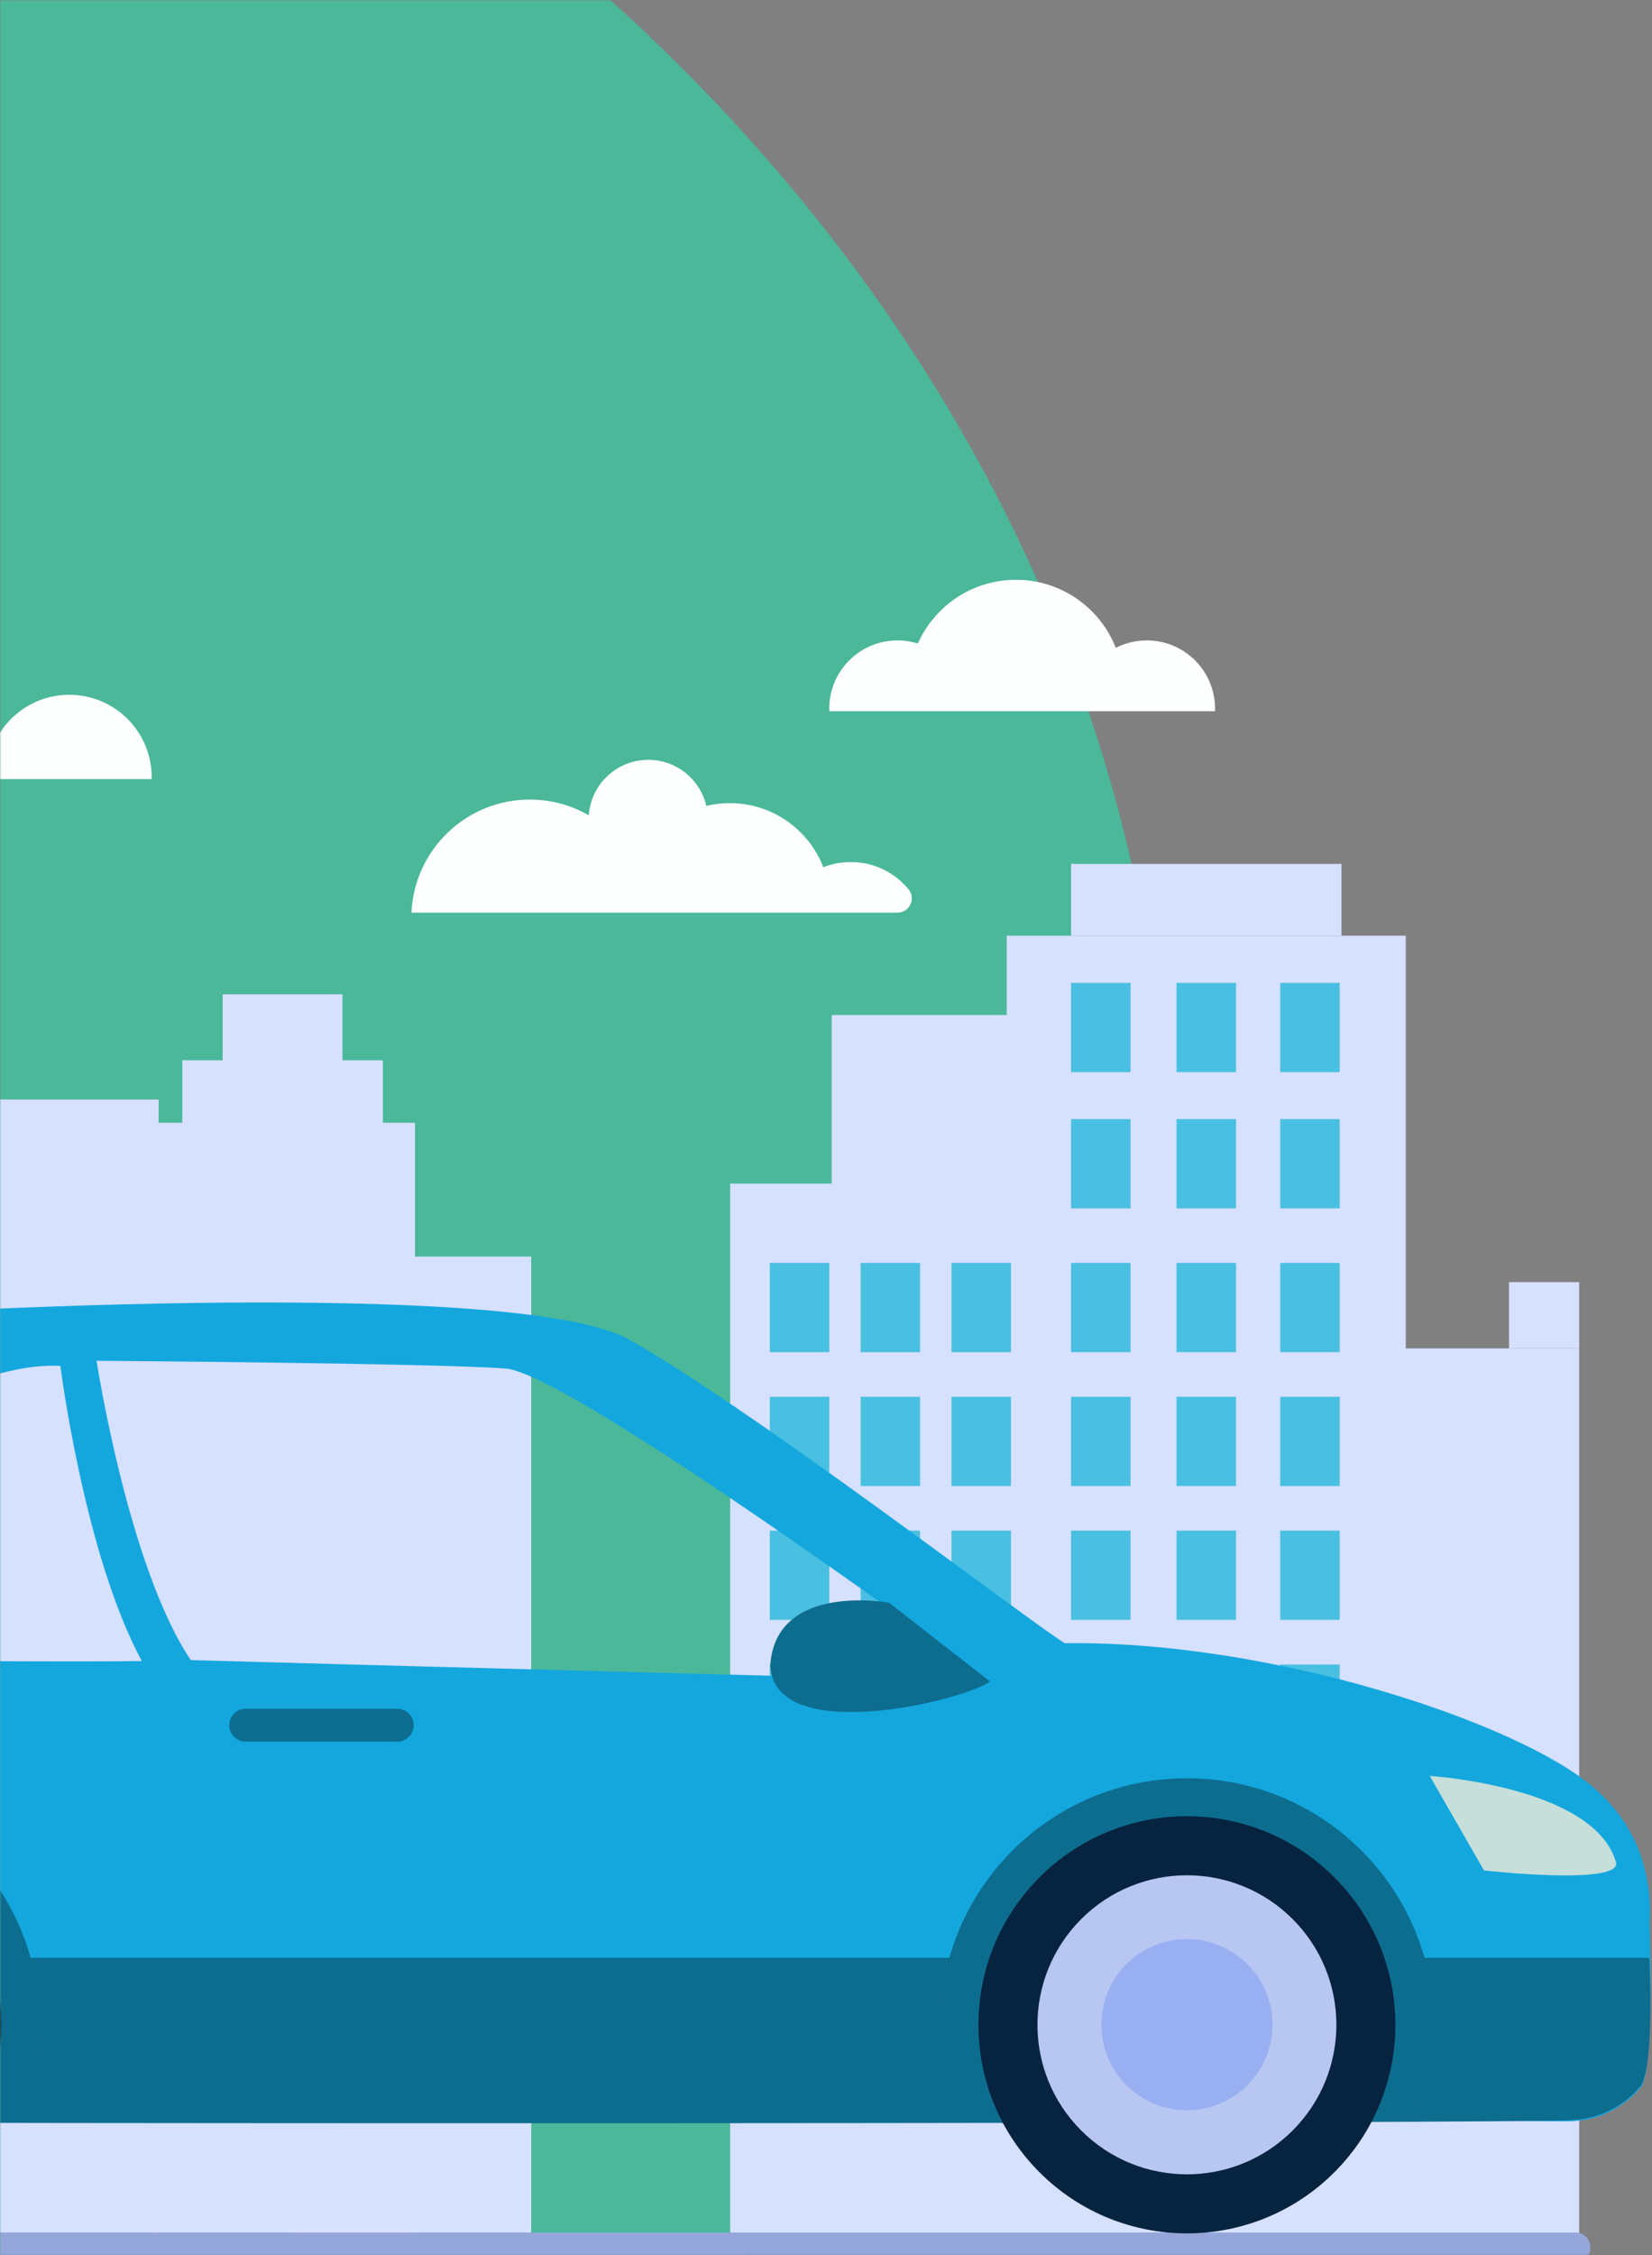 <svg width="598" height="816" viewBox="0 0 598 816" fill="none" xmlns="http://www.w3.org/2000/svg">
<rect x="0" y="0" width="598" height="816" fill="#808080" stroke="none"/>
<mask id="mask0_405_837" style="mask-type:alpha" maskUnits="userSpaceOnUse" x="0" y="0" width="442" height="816">
<rect width="442" height="816" fill="#233299"/>
</mask>
<g mask="url(#mask0_405_837)">
<path d="M423 432.5C423 780.716 90.799 1063 -318.991 1063C-318.991 700.112 -319 839.562 -319 491.347C-319 143.131 -318.998 28.98 -318.991 -198C90.799 -198 423 84.284 423 432.5Z" fill="#4BB899"/>
</g>
<mask id="mask1_405_837" style="mask-type:alpha" maskUnits="userSpaceOnUse" x="0" y="0" width="598" height="816">
<rect width="598" height="816" fill="#D9D9D9"/>
</mask>
<g mask="url(#mask1_405_837)">
<path d="M192.3 454.645H105.588V807.767H192.3V454.645Z" fill="#D6E0FF"/>
<path d="M150.237 406.243H54.351V807.767H150.237V406.243Z" fill="#D6E0FF"/>
<path d="M138.601 383.627H65.982V407.649H138.601V383.627Z" fill="#D6E0FF"/>
<path d="M123.973 359.765H80.603V383.786H123.973V359.765Z" fill="#D6E0FF"/>
<path d="M57.407 397.841H-91.358V807.767H57.407V397.841Z" fill="#D6E0FF"/>
<path d="M415.88 367.25H301.076V787.002H415.88V367.25Z" fill="#D6E0FF"/>
<path d="M571.646 487.888H456.842V812.123H571.646V487.888Z" fill="#D6E0FF"/>
<path d="M367.551 428.248H264.304V812.123H367.551V428.248Z" fill="#D6E0FF"/>
<path d="M508.876 338.559H364.423V812.123H508.876V338.559Z" fill="#D6E0FF"/>
<path d="M300.178 456.95H278.652V489.24H300.178V456.95Z" fill="#49C0E1"/>
<path d="M333.064 456.95H311.537V489.24H333.064V456.95Z" fill="#49C0E1"/>
<path d="M365.954 456.95H344.427V489.24H365.954V456.95Z" fill="#49C0E1"/>
<path d="M300.178 505.382H278.652V537.672H300.178V505.382Z" fill="#49C0E1"/>
<path d="M333.064 505.382H311.537V537.672H333.064V505.382Z" fill="#49C0E1"/>
<path d="M365.954 505.382H344.427V537.672H365.954V505.382Z" fill="#49C0E1"/>
<path d="M300.178 553.815H278.652V586.104H300.178V553.815Z" fill="#49C0E1"/>
<path d="M333.064 553.815H311.537V586.104H333.064V553.815Z" fill="#49C0E1"/>
<path d="M365.954 553.815H344.427V586.104H365.954V553.815Z" fill="#49C0E1"/>
<path d="M300.178 602.248H278.652V634.537H300.178V602.248Z" fill="#49C0E1"/>
<path d="M333.064 602.248H311.537V634.537H333.064V602.248Z" fill="#49C0E1"/>
<path d="M365.954 602.248H344.427V634.537H365.954V602.248Z" fill="#49C0E1"/>
<path d="M300.178 650.68H278.652V682.969H300.178V650.68Z" fill="#49C0E1"/>
<path d="M333.064 650.68H311.537V682.969H333.064V650.68Z" fill="#49C0E1"/>
<path d="M365.954 650.68H344.427V682.969H365.954V650.68Z" fill="#49C0E1"/>
<path d="M409.232 456.95H387.705V489.239H409.232V456.95Z" fill="#49C0E1"/>
<path d="M447.414 456.95H425.888V489.239H447.414V456.95Z" fill="#49C0E1"/>
<path d="M484.943 456.95H463.417V489.239H484.943V456.95Z" fill="#49C0E1"/>
<path d="M409.232 404.919H387.705V437.208H409.232V404.919Z" fill="#49C0E1"/>
<path d="M447.414 404.919H425.888V437.208H447.414V404.919Z" fill="#49C0E1"/>
<path d="M484.943 404.919H463.417V437.208H484.943V404.919Z" fill="#49C0E1"/>
<path d="M409.232 355.628H387.705V387.918H409.232V355.628Z" fill="#49C0E1"/>
<path d="M447.414 355.628H425.888V387.918H447.414V355.628Z" fill="#49C0E1"/>
<path d="M484.943 355.628H463.417V387.918H484.943V355.628Z" fill="#49C0E1"/>
<path d="M409.232 505.382H387.705V537.671H409.232V505.382Z" fill="#49C0E1"/>
<path d="M447.414 505.382H425.888V537.671H447.414V505.382Z" fill="#49C0E1"/>
<path d="M484.943 505.382H463.417V537.671H484.943V505.382Z" fill="#49C0E1"/>
<path d="M409.232 553.814H387.705V586.104H409.232V553.814Z" fill="#49C0E1"/>
<path d="M447.414 553.814H425.888V586.104H447.414V553.814Z" fill="#49C0E1"/>
<path d="M484.943 553.814H463.417V586.104H484.943V553.814Z" fill="#49C0E1"/>
<path d="M409.232 602.247H387.705V634.537H409.232V602.247Z" fill="#49C0E1"/>
<path d="M447.414 602.247H425.888V634.537H447.414V602.247Z" fill="#49C0E1"/>
<path d="M484.943 602.247H463.417V634.537H484.943V602.247Z" fill="#49C0E1"/>
<path d="M409.232 650.679H387.705V682.969H409.232V650.679Z" fill="#49C0E1"/>
<path d="M447.414 650.679H425.888V682.969H447.414V650.679Z" fill="#49C0E1"/>
<path d="M484.943 650.679H463.417V682.969H484.943V650.679Z" fill="#49C0E1"/>
<path d="M571.645 463.905H546.238V487.885H571.645V463.905Z" fill="#D6E0FF"/>
<path d="M485.595 312.583H387.703V338.555H485.595V312.583Z" fill="#D6E0FF"/>
<path d="M570.32 818.53H-242.347C-245.318 818.53 -247.727 816.121 -247.727 813.15C-247.727 810.18 -245.318 807.771 -242.347 807.771H570.32C573.291 807.771 575.7 810.18 575.7 813.15C575.704 816.121 573.295 818.53 570.32 818.53Z" fill="#95A6DB"/>
<path d="M148.944 330.232C149.964 307.455 168.754 289.303 191.783 289.303C199.558 289.303 206.85 291.374 213.136 294.989C213.915 283.782 223.255 274.928 234.663 274.928C244.892 274.928 253.46 282.045 255.682 291.598C258.412 290.94 261.259 290.592 264.188 290.592C279.611 290.592 292.787 300.221 298.029 313.793C301.106 312.576 304.463 311.904 307.975 311.904C316.405 311.904 323.935 315.761 328.898 321.806C331.655 325.166 329.201 330.229 324.855 330.229H148.944V330.232Z" fill="#FDFFFE"/>
<path d="M54.898 281.2C54.898 281.434 54.895 281.669 54.891 281.9H-26.024C-23.735 274.007 -16.45 268.235 -7.82 268.235C-5.841 268.235 -3.939 268.538 -2.147 269.096C2.492 258.667 12.945 251.392 25.093 251.392C41.557 251.396 54.898 264.74 54.898 281.2Z" fill="#FDFFFE"/>
<path d="M439.834 256.414C439.834 256.724 439.827 257.034 439.814 257.337H300.196C300.182 257.031 300.175 256.72 300.175 256.414C300.175 242.773 311.231 231.717 324.869 231.717C327.443 231.717 329.925 232.113 332.258 232.844C338.303 219.254 351.92 209.78 367.753 209.78C384.188 209.78 398.24 219.992 403.905 234.412C407.276 232.689 411.091 231.717 415.137 231.717C428.778 231.717 439.834 242.776 439.834 256.414Z" fill="#FDFFFE"/>
<path d="M597.106 695.814C597.547 689.966 597.123 684.141 595.907 678.51C593.808 668.808 589.138 657.152 576.283 646.282C549.101 623.291 460.635 593.576 385.462 594.545C374.506 588.197 272.699 509.953 227.682 484.653C185.074 460.996 -53.091 475.313 -74.996 478.16C-135.126 485.714 -245.704 584.643 -247.675 614.107C-247.782 615.534 -247.892 720.353 -246.141 727.256C-244.387 734.156 -152.819 749.599 -152.819 749.599C-152.819 749.599 559.647 769.099 569.724 767.451C579.261 766.91 588.128 762.375 594.153 754.962C599.188 746.421 597.106 695.814 597.106 695.814ZM-62.275 600.659C-62.275 600.659 -105.211 590.919 -105.283 573.994C-105.355 557.072 -24.541 491.549 21.852 494.22C21.852 494.22 30.457 562.39 51.329 601.003C25.446 601.438 -62.275 600.659 -62.275 600.659ZM69.064 600.659C46.459 567.142 34.948 492.362 34.948 492.362C34.948 492.362 159.177 493.248 183.14 495.185C207.103 497.118 358.404 608.424 358.404 608.424C358.404 608.424 94.009 601.445 69.064 600.659Z" fill="#14A7DE"/>
<path d="M596.998 708.38C596.998 708.38 599.08 746.018 594.041 754.562C588.017 761.975 579.153 766.507 569.617 767.048C559.539 768.692 -213.498 768.582 -227.191 767.048C-240.883 765.515 -246.249 746.787 -246.577 731.888C-246.577 728.71 -247.783 736.854 -248 708.376H596.998V708.38Z" fill="#0D6D8F"/>
<path d="M340.28 732.618C340.377 683.255 380.472 643.322 429.832 643.418C479.191 643.515 519.128 683.61 519.032 732.97C519.011 742.647 517.422 752.256 514.324 761.423L363.282 768.544L342.579 752.663C341.183 746.07 340.415 739.356 340.28 732.618Z" fill="#0D6D8F"/>
<path d="M483.01 785.983C512.481 756.512 512.481 708.73 483.01 679.259C453.538 649.787 405.756 649.787 376.285 679.259C346.814 708.73 346.814 756.512 376.285 785.983C405.756 815.454 453.538 815.454 483.01 785.983Z" fill="#062440"/>
<path d="M467.906 770.878C489.035 749.749 489.035 715.492 467.906 694.363C446.777 673.234 412.519 673.234 391.39 694.363C370.261 715.492 370.261 749.749 391.39 770.878C412.519 792.008 446.777 792.008 467.906 770.878Z" fill="#B8C6F2"/>
<path d="M430.942 763.514C448.033 762.803 461.311 748.371 460.599 731.281C459.887 714.19 445.456 700.913 428.365 701.624C411.275 702.336 397.997 716.767 398.709 733.858C399.42 750.948 413.852 764.226 430.942 763.514Z" fill="#98B0F2"/>
<path d="M-164.431 732.618C-164.431 683.228 -124.39 643.188 -75 643.188C-25.609 643.188 14.431 683.228 14.431 732.618C14.562 742.003 13.08 751.336 10.051 760.221L-162.459 751.019C-163.748 744.97 -164.41 738.805 -164.431 732.618Z" fill="#0D6D8F"/>
<path d="M-74.958 657.152C-116.635 657.132 -150.441 690.903 -150.458 732.584C-150.479 774.261 -116.708 808.067 -75.027 808.085C-33.349 808.105 0.457 774.334 0.474 732.653C0.491 690.975 -33.28 657.173 -74.958 657.152Z" fill="#062440"/>
<path d="M517.552 642.57C517.552 642.57 576.283 646.282 584.768 673.205C589.348 682.621 537.19 676.783 537.19 676.783L517.552 642.57Z" fill="#C6DFDA"/>
<path d="M358.402 608.424L321.791 579.87C321.791 579.87 280.744 572.388 278.835 602.561C279.931 631.711 347.47 615.906 358.402 608.424Z" fill="#0D6D8F"/>
<path d="M143.813 630.171H88.943C85.655 630.171 82.987 627.503 82.987 624.215C82.987 620.927 85.655 618.26 88.943 618.26H143.813C147.101 618.26 149.768 620.927 149.768 624.215C149.768 627.503 147.101 630.171 143.813 630.171Z" fill="#0D6D8F"/>
</g>
</svg>

